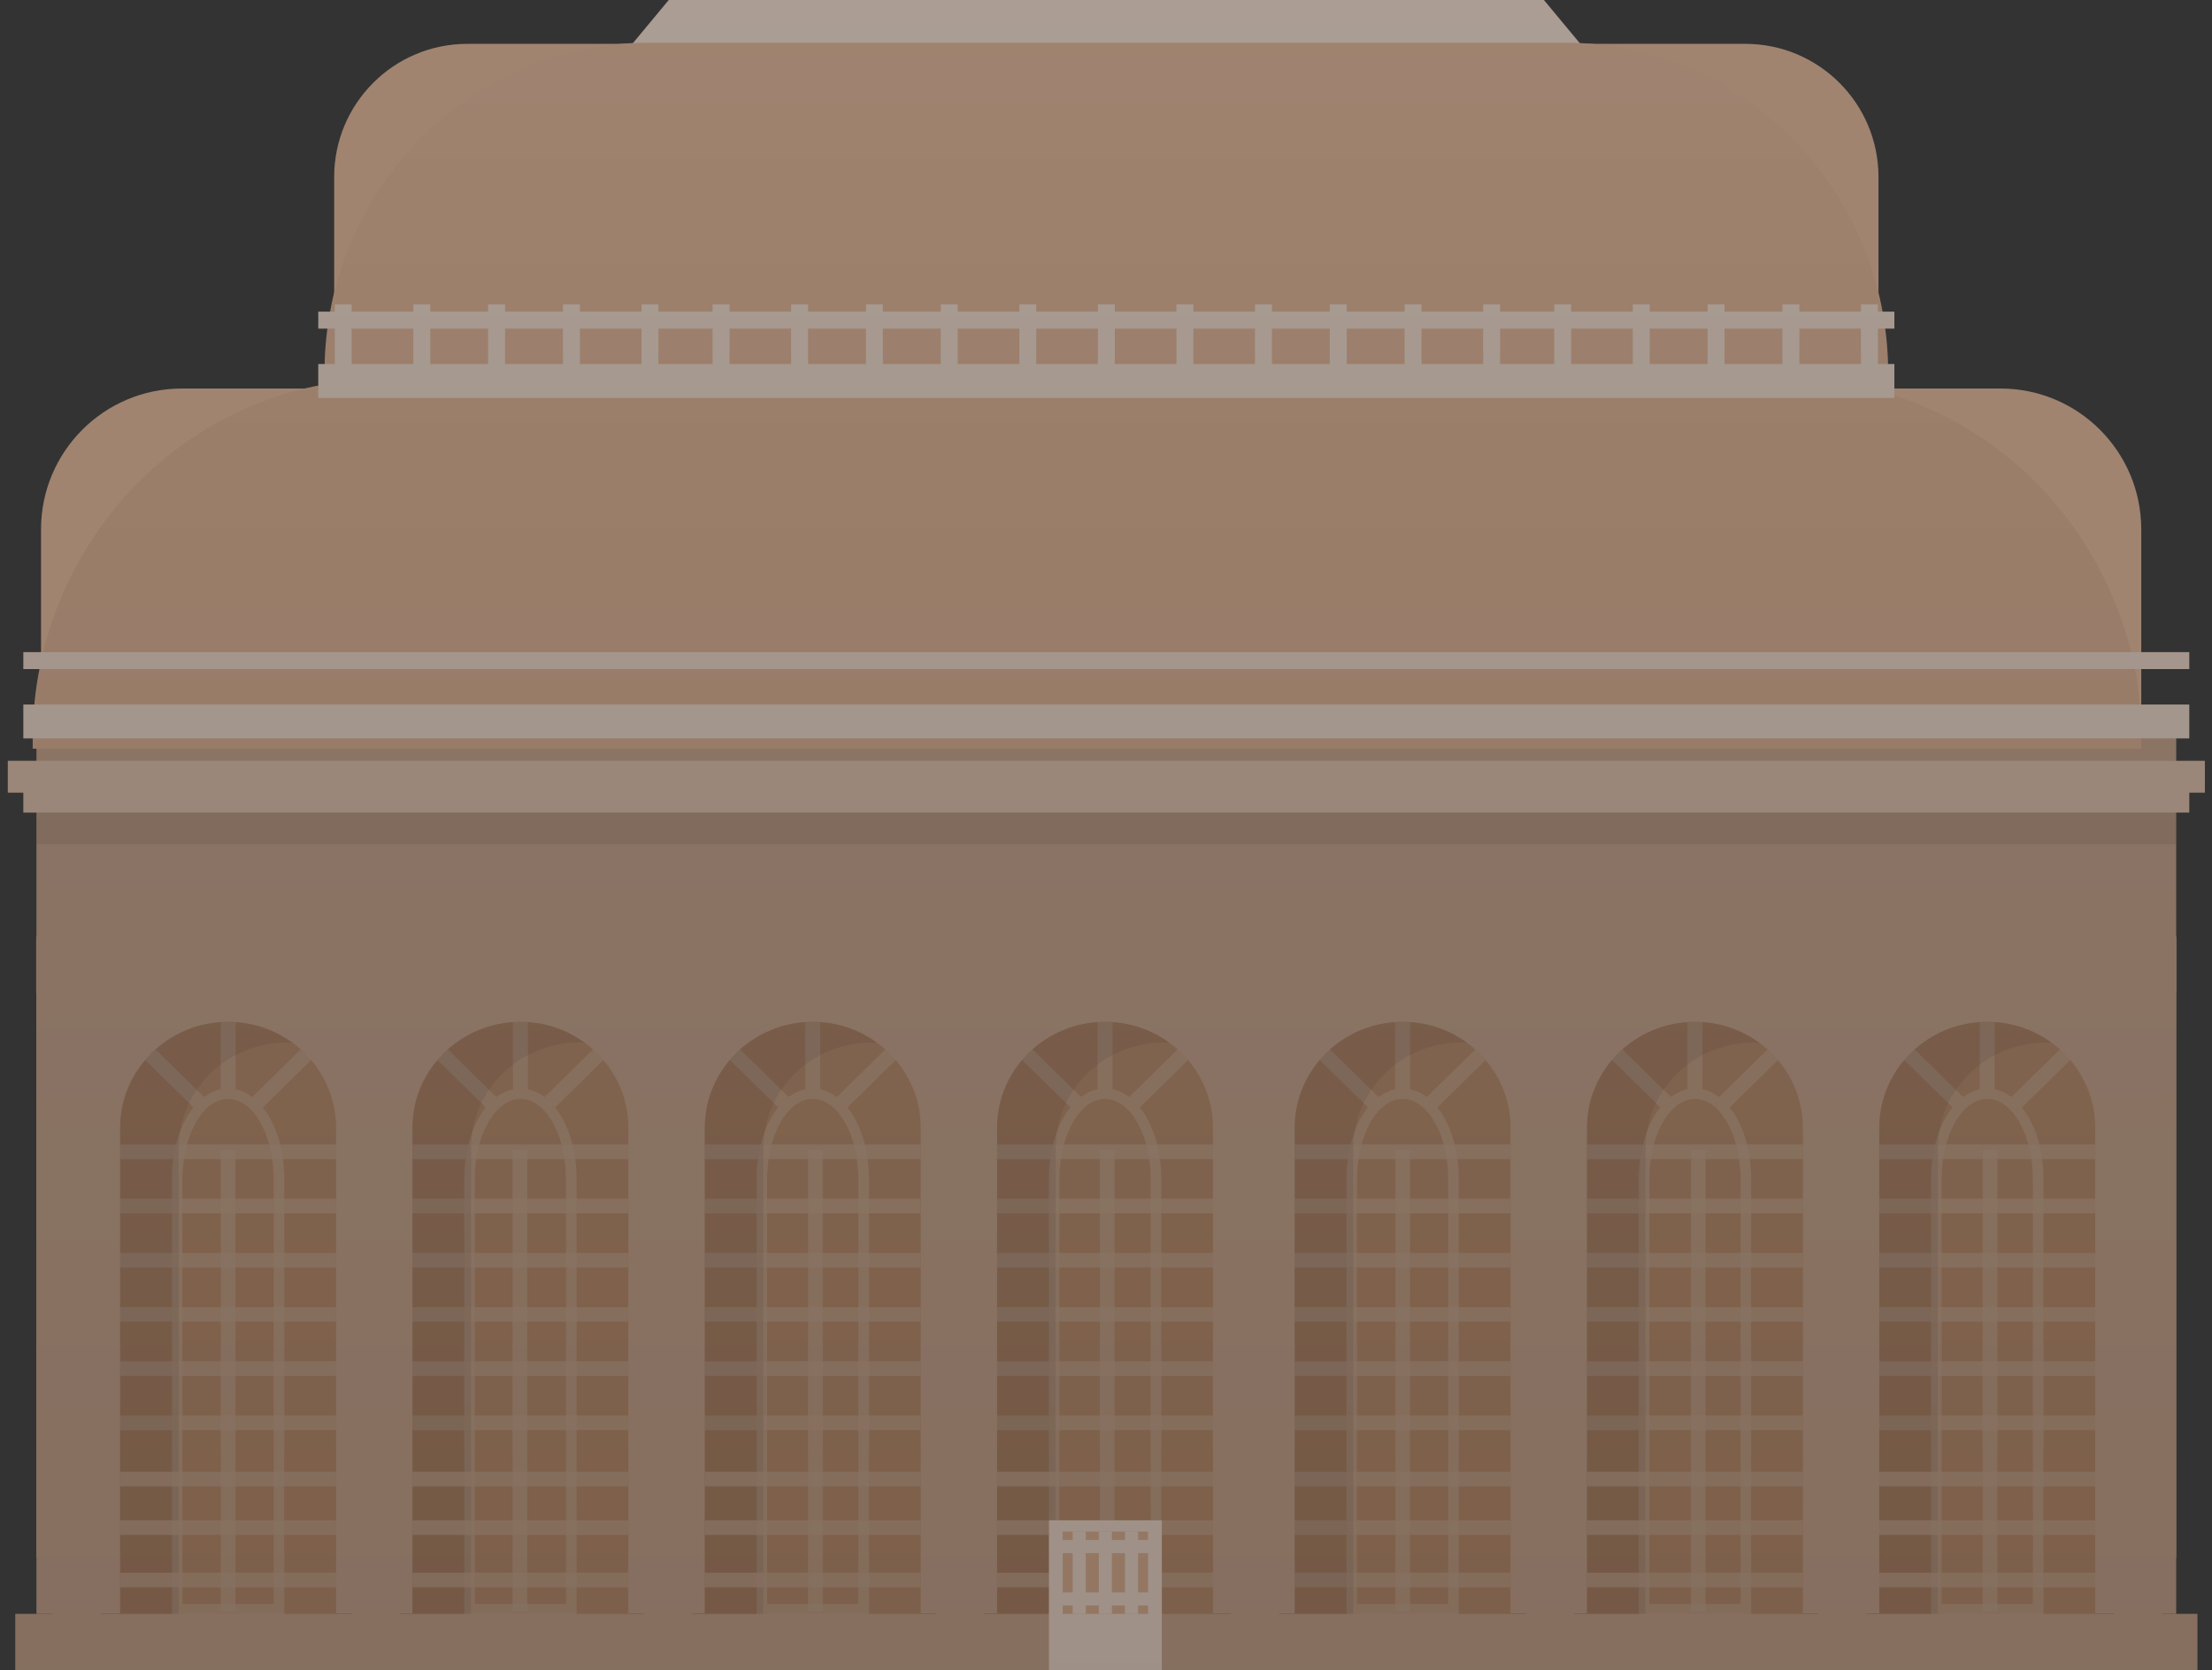 <svg width="155" height="117" viewBox="0 0 155 117" fill="none" xmlns="http://www.w3.org/2000/svg">
<rect x="0" y="0" width="155" height="117" fill="#333333" stroke="none"/>
<g opacity="0.6">
<path d="M108.184 0.002H46.861L44.103 3.323H110.944L108.184 0.002Z" fill="#FFEEE2"/>
<path d="M150.043 51.792H2.875V37.087C2.875 31.637 7.294 27.218 12.744 27.218H140.175C145.625 27.218 150.043 31.637 150.043 37.087V51.792Z" fill="#E9BA99"/>
<path d="M152.488 51.399H2.556V109.132H152.488V51.399Z" fill="#CDAA91"/>
<path d="M152.488 65.62H2.556V113.064H152.488V65.62Z" fill="#CDAA91"/>
<path d="M154.5 53.301H0.548V55.529H154.5V53.301Z" fill="#EED0BC"/>
<path d="M153.406 54.699H1.638V56.927H153.406V54.699Z" fill="#EED0BC"/>
<path opacity="0.1" d="M152.488 56.927H2.556V59.155H152.488V56.927Z" fill="black"/>
<path d="M150.043 52.447H2.293V51.792C2.293 37.881 13.35 26.563 26.94 26.563H125.395C138.985 26.563 150.041 37.881 150.041 51.792L150.043 52.447ZM3.583 51.137H148.753C148.413 38.249 138.066 27.873 125.395 27.873H26.94C14.271 27.873 3.923 38.249 3.583 51.137Z" fill="#E9BA99"/>
<path d="M140.057 52.447H12.28V50.056C12.28 37.102 22.574 26.563 35.23 26.563H117.107C129.761 26.563 140.057 37.102 140.057 50.056V52.447ZM13.56 51.137H138.776V50.056C138.776 37.826 129.056 27.873 117.107 27.873H35.23C23.281 27.873 13.56 37.824 13.56 50.056V51.137Z" fill="#E9BA99"/>
<path d="M120.98 52.448H31.358V46.304C31.358 35.419 40.009 26.565 50.642 26.565H101.697C112.331 26.565 120.98 35.419 120.98 46.304V52.448ZM32.637 51.137H119.698V46.302C119.698 36.141 111.623 27.874 101.695 27.874H50.64C40.712 27.874 32.637 36.141 32.637 46.302V51.137Z" fill="#E9BA99"/>
<path d="M99.214 52.447H53.123V40.81C53.123 32.955 59.367 26.563 67.042 26.563H85.295C92.97 26.563 99.214 32.955 99.214 40.81V52.447ZM54.403 51.137H97.934V40.81C97.934 33.677 92.265 27.873 85.295 27.873H67.042C60.074 27.873 54.403 33.677 54.403 40.81V51.137Z" fill="#E9BA99"/>
<path d="M99.471 52.447H53.379V40.81C53.379 32.955 59.623 26.563 67.298 26.563H85.552C93.226 26.563 99.471 32.955 99.471 40.81V52.447ZM54.66 51.137H98.19V40.81C98.19 33.677 92.52 27.873 85.552 27.873H67.298C60.328 27.873 54.66 33.677 54.66 40.81V51.137Z" fill="#E9BA99"/>
<path d="M83.339 52.447H69V33.903C69 29.855 72.216 26.563 76.169 26.563C80.123 26.563 83.339 29.855 83.339 33.903V52.447ZM70.278 51.137H82.058V33.903C82.058 30.579 79.416 27.873 76.169 27.873C72.923 27.873 70.28 30.579 70.28 33.903V51.137H70.278Z" fill="#E9BA99"/>
<path d="M131.63 27.646H23.416V12.405C23.416 7.251 27.593 3.072 32.747 3.072H122.297C127.451 3.072 131.63 7.249 131.63 12.405V27.646Z" fill="#E9BA99"/>
<path d="M109.642 2.994H45.405C32.907 2.994 22.74 13.37 22.74 26.126V27.333H132.306V26.126C132.306 13.372 122.139 2.994 109.642 2.994ZM122.487 25.953H107.009V20.076C107.009 13.021 102.78 6.953 96.773 4.375H104.324C114.461 5.11 122.487 13.756 122.487 24.284V25.953ZM105.766 25.953H90.66V14.479C90.66 10.103 88.236 6.294 84.686 4.375H91.583C99.511 5.031 105.766 11.82 105.766 20.076V25.953ZM64.386 25.953H49.28V20.076C49.28 11.82 55.535 5.031 63.463 4.375H70.36C66.812 6.294 64.386 10.103 64.386 14.479V25.953ZM65.626 14.479C65.626 9.238 69.536 4.913 74.534 4.375H80.512C85.51 4.913 89.42 9.238 89.42 14.479V25.953H65.626V14.479ZM50.722 4.375H58.273C52.266 6.953 48.038 13.021 48.038 20.076V25.953H32.559V24.284C32.559 13.756 40.587 5.11 50.722 4.375ZM44.859 4.388C36.961 7.403 31.319 15.182 31.319 24.284V25.953H24.094C24.183 14.225 33.416 4.685 44.859 4.388ZM123.729 25.953V24.284C123.729 15.182 118.087 7.403 110.189 4.388C121.632 4.685 130.865 14.225 130.954 25.951H123.729V25.953Z" fill="#E9BA99"/>
<path d="M132.744 25.504H22.303V27.875H132.744V25.504Z" fill="#FFEEE2"/>
<path d="M132.744 21.835H22.303V23.02H132.744V21.835Z" fill="#FFEEE2"/>
<path d="M153.406 49.357H1.638V51.728H153.406V49.357Z" fill="#FFEEE2"/>
<path d="M153.406 45.687H1.638V46.872H153.406V45.687Z" fill="#FFEEE2"/>
<path d="M119.347 5.594H35.502V6.25H119.347V5.594Z" fill="#E9BA99"/>
<path d="M123.262 8.478H31.586V9.133H123.262V8.478Z" fill="#E9BA99"/>
<path d="M126.277 11.36H28.572V12.015H126.277V11.36Z" fill="#E9BA99"/>
<path d="M128.505 14.244H26.343V14.899H128.505V14.244Z" fill="#E9BA99"/>
<path d="M129.39 17.127H25.46V17.783H129.39V17.127Z" fill="#E9BA99"/>
<path d="M130.8 20.011H24.05V20.667H130.8V20.011Z" fill="#E9BA99"/>
<path d="M136.288 29.184H17.899V29.839H136.288V29.184Z" fill="#E9BA99"/>
<path d="M140.382 32.068H12.339V32.723H140.382V32.068Z" fill="#E9BA99"/>
<path d="M143.528 34.952H9.189V35.607H143.528V34.952Z" fill="#E9BA99"/>
<path d="M145.289 37.835H6.612V38.491H145.289V37.835Z" fill="#E9BA99"/>
<path d="M147.072 40.718H4.826V41.373H147.072V40.718Z" fill="#E9BA99"/>
<path d="M147.817 43.601H4.085V44.257H147.817V43.601Z" fill="#E9BA99"/>
<path d="M78.116 27.219V21.321H76.931V27.219H78.116Z" fill="#FFEEE2"/>
<path d="M72.611 27.221V21.322H71.426V27.221H72.611Z" fill="#FFEEE2"/>
<path d="M67.107 27.22V21.321H65.922V27.22H67.107Z" fill="#FFEEE2"/>
<path d="M61.864 27.219V21.321H60.679V27.219H61.864Z" fill="#FFEEE2"/>
<path d="M56.622 27.22V21.322H55.437V27.22H56.622Z" fill="#FFEEE2"/>
<path d="M51.118 27.221V21.322H49.932V27.221H51.118Z" fill="#FFEEE2"/>
<path d="M46.137 27.22V21.321H44.952V27.22H46.137Z" fill="#FFEEE2"/>
<path d="M40.633 27.221V21.322H39.447V27.221H40.633Z" fill="#FFEEE2"/>
<path d="M35.39 27.219V21.321H34.205V27.219H35.39Z" fill="#FFEEE2"/>
<path d="M30.148 27.22V21.321H28.962V27.22H30.148Z" fill="#FFEEE2"/>
<path d="M24.643 27.221V21.322H23.458V27.221H24.643Z" fill="#FFEEE2"/>
<path d="M131.588 27.221V21.322H130.403V27.221H131.588Z" fill="#FFEEE2"/>
<path d="M126.084 27.219V21.321H124.899V27.219H126.084Z" fill="#FFEEE2"/>
<path d="M120.842 27.22V21.322H119.656V27.22H120.842Z" fill="#FFEEE2"/>
<path d="M115.6 27.221V21.322H114.414V27.221H115.6Z" fill="#FFEEE2"/>
<path d="M110.095 27.22V21.321H108.91V27.22H110.095Z" fill="#FFEEE2"/>
<path d="M105.114 27.221V21.322H103.929V27.221H105.114Z" fill="#FFEEE2"/>
<path d="M99.61 27.22V21.322H98.425V27.22H99.61Z" fill="#FFEEE2"/>
<path d="M94.367 27.22V21.321H93.182V27.22H94.367Z" fill="#FFEEE2"/>
<path d="M89.125 27.221V21.322H87.94V27.221H89.125Z" fill="#FFEEE2"/>
<path d="M83.621 27.221V21.322H82.435V27.221H83.621Z" fill="#FFEEE2"/>
<path d="M77.433 71.587C73.253 71.587 69.866 74.907 69.866 79.001V113.089H84.997V79.001C84.999 74.907 81.612 71.587 77.433 71.587Z" fill="#BB8A67"/>
<path opacity="0.8" d="M84.997 83.976H69.866V85H84.997V83.976Z" fill="#CDAA91"/>
<path opacity="0.8" d="M84.997 80.179H69.866V81.205H84.997V80.179Z" fill="#CDAA91"/>
<path opacity="0.8" d="M83.276 74.233L82.537 73.507L79.123 76.855C78.762 76.585 78.369 76.401 77.955 76.315V71.587H76.91V76.315C76.498 76.401 76.106 76.583 75.747 76.853L72.336 73.509L71.597 74.235L75.008 77.578C74.083 78.73 73.498 80.54 73.498 82.611V113.091H81.371V82.611C81.371 80.542 80.785 78.733 79.864 77.582L83.276 74.233ZM80.632 112.367H74.235V82.609C74.235 79.507 75.67 76.984 77.433 76.984C79.195 76.984 80.632 79.507 80.632 82.609V112.367Z" fill="#CDAA91"/>
<path opacity="0.8" d="M84.997 87.774H69.866V88.8H84.997V87.774Z" fill="#CDAA91"/>
<path opacity="0.8" d="M84.997 91.573H69.866V92.597H84.997V91.573Z" fill="#CDAA91"/>
<path opacity="0.8" d="M84.997 95.371H69.866V96.396H84.997V95.371Z" fill="#CDAA91"/>
<path opacity="0.8" d="M84.997 99.17H69.866V100.194H84.997V99.17Z" fill="#CDAA91"/>
<path opacity="0.1" d="M73.973 80.449C73.973 76.353 77.36 73.034 81.539 73.034C81.672 73.034 81.805 73.038 81.938 73.044C80.681 72.128 79.121 71.587 77.434 71.587C73.255 71.587 69.868 74.907 69.868 79.001V113.089H73.973V80.449Z" fill="black"/>
<path d="M56.951 71.587C52.771 71.587 49.384 74.907 49.384 79.001V113.089H64.517V79.001C64.515 74.907 61.128 71.587 56.951 71.587Z" fill="#BB8A67"/>
<path opacity="0.8" d="M64.515 83.976H49.384V85H64.515V83.976Z" fill="#CDAA91"/>
<path opacity="0.8" d="M64.515 80.179H49.384V81.205H64.515V80.179Z" fill="#CDAA91"/>
<path opacity="0.8" d="M62.794 74.233L62.055 73.507L58.642 76.855C58.281 76.585 57.889 76.401 57.473 76.315V71.587H56.428V76.315C56.016 76.401 55.625 76.583 55.266 76.853L51.854 73.509L51.115 74.235L54.527 77.578C53.602 78.73 53.017 80.54 53.017 82.611V113.091H60.889V82.611C60.889 80.542 60.304 78.733 59.382 77.582L62.794 74.233ZM60.148 112.367H53.752V82.609C53.752 79.507 55.186 76.984 56.951 76.984C58.714 76.984 60.148 79.507 60.148 82.609V112.367Z" fill="#CDAA91"/>
<path opacity="0.8" d="M64.515 87.774H49.384V88.8H64.515V87.774Z" fill="#CDAA91"/>
<path opacity="0.8" d="M64.515 91.573H49.384V92.597H64.515V91.573Z" fill="#CDAA91"/>
<path opacity="0.8" d="M64.515 95.371H49.384V96.396H64.515V95.371Z" fill="#CDAA91"/>
<path opacity="0.8" d="M64.515 99.17H49.384V100.194H64.515V99.17Z" fill="#CDAA91"/>
<path opacity="0.1" d="M53.489 80.449C53.489 76.353 56.877 73.034 61.056 73.034C61.189 73.034 61.322 73.038 61.455 73.044C60.195 72.128 58.638 71.587 56.951 71.587C52.771 71.587 49.384 74.907 49.384 79.001V113.089H53.489V80.449Z" fill="black"/>
<path d="M36.467 71.587C32.287 71.587 28.9 74.907 28.9 79.001V113.089H44.033V79.001C44.033 74.907 40.646 71.587 36.467 71.587Z" fill="#BB8A67"/>
<path opacity="0.8" d="M44.031 83.976H28.9V85H44.031V83.976Z" fill="#CDAA91"/>
<path opacity="0.8" d="M44.031 80.179H28.9V81.205H44.031V80.179Z" fill="#CDAA91"/>
<path opacity="0.8" d="M42.31 74.233L41.571 73.507L38.157 76.855C37.796 76.585 37.405 76.401 36.989 76.315V71.587H35.944V76.315C35.532 76.401 35.14 76.583 34.781 76.853L31.37 73.509L30.631 74.235L34.042 77.578C33.117 78.73 32.532 80.54 32.532 82.611V113.091H40.404V82.611C40.404 80.542 39.819 78.733 38.898 77.582L42.31 74.233ZM39.663 112.367H33.267V82.609C33.267 79.507 34.702 76.984 36.466 76.984C38.229 76.984 39.663 79.507 39.663 82.609V112.367Z" fill="#CDAA91"/>
<path opacity="0.8" d="M44.031 87.774H28.9V88.8H44.031V87.774Z" fill="#CDAA91"/>
<path opacity="0.8" d="M44.031 91.573H28.9V92.597H44.031V91.573Z" fill="#CDAA91"/>
<path opacity="0.8" d="M44.031 95.371H28.9V96.396H44.031V95.371Z" fill="#CDAA91"/>
<path opacity="0.8" d="M44.031 99.17H28.9V100.194H44.031V99.17Z" fill="#CDAA91"/>
<path opacity="0.1" d="M33.007 80.449C33.007 76.353 36.394 73.034 40.574 73.034C40.706 73.034 40.84 73.038 40.972 73.044C39.713 72.128 38.155 71.587 36.468 71.587C32.289 71.587 28.902 74.907 28.902 79.001V113.089H33.007V80.449Z" fill="black"/>
<path d="M15.983 71.587C11.803 71.587 8.416 74.907 8.416 79.001V113.089H23.549V79.001C23.549 74.907 20.162 71.587 15.983 71.587Z" fill="#BB8A67"/>
<path opacity="0.8" d="M23.549 83.976H8.416V85H23.549V83.976Z" fill="#CDAA91"/>
<path opacity="0.8" d="M23.549 80.179H8.416V81.205H23.549V80.179Z" fill="#CDAA91"/>
<path opacity="0.8" d="M21.828 74.233L21.089 73.507L17.675 76.855C17.314 76.585 16.923 76.401 16.507 76.315V71.587H15.462V76.315C15.05 76.401 14.659 76.583 14.3 76.853L10.888 73.509L10.149 74.235L13.561 77.578C12.636 78.73 12.05 80.54 12.05 82.611V113.091H19.923V82.611C19.923 80.542 19.338 78.733 18.416 77.582L21.828 74.233ZM19.182 112.367H12.786V82.609C12.786 79.507 14.22 76.984 15.983 76.984C17.746 76.984 19.18 79.507 19.18 82.609V112.367H19.182Z" fill="#CDAA91"/>
<path opacity="0.8" d="M23.549 87.774H8.416V88.8H23.549V87.774Z" fill="#CDAA91"/>
<path opacity="0.8" d="M23.549 91.573H8.416V92.597H23.549V91.573Z" fill="#CDAA91"/>
<path opacity="0.8" d="M23.549 95.371H8.416V96.396H23.549V95.371Z" fill="#CDAA91"/>
<path opacity="0.8" d="M23.549 99.17H8.416V100.194H23.549V99.17Z" fill="#CDAA91"/>
<path opacity="0.1" d="M12.523 80.449C12.523 76.353 15.911 73.034 20.09 73.034C20.223 73.034 20.356 73.038 20.489 73.044C19.229 72.128 17.672 71.587 15.985 71.587C11.805 71.587 8.418 74.907 8.418 79.001V113.089H12.525V80.449H12.523Z" fill="black"/>
<path d="M139.251 71.587C135.072 71.587 131.685 74.907 131.685 79.001V113.089H146.816V79.001C146.818 74.907 143.431 71.587 139.251 71.587Z" fill="#BB8A67"/>
<path opacity="0.8" d="M146.816 83.976H131.685V85H146.816V83.976Z" fill="#CDAA91"/>
<path opacity="0.8" d="M146.816 80.179H131.685V81.205H146.816V80.179Z" fill="#CDAA91"/>
<path opacity="0.8" d="M145.095 74.233L144.356 73.507L140.942 76.855C140.581 76.585 140.188 76.401 139.774 76.315V71.587H138.727V76.315C138.315 76.401 137.923 76.583 137.564 76.853L134.153 73.509L133.414 74.235L136.825 77.578C135.9 78.73 135.315 80.54 135.315 82.611V113.091H143.187V82.611C143.187 80.542 142.602 78.733 141.681 77.582L145.095 74.233ZM142.448 112.367H136.052V82.609C136.052 79.507 137.486 76.984 139.251 76.984C141.014 76.984 142.448 79.507 142.448 82.609V112.367Z" fill="#CDAA91"/>
<path opacity="0.8" d="M146.816 87.774H131.685V88.8H146.816V87.774Z" fill="#CDAA91"/>
<path opacity="0.8" d="M146.816 91.573H131.685V92.597H146.816V91.573Z" fill="#CDAA91"/>
<path opacity="0.8" d="M146.816 95.371H131.685V96.396H146.816V95.371Z" fill="#CDAA91"/>
<path opacity="0.8" d="M146.816 99.17H131.685V100.194H146.816V99.17Z" fill="#CDAA91"/>
<path opacity="0.1" d="M135.792 80.449C135.792 76.353 139.179 73.034 143.358 73.034C143.491 73.034 143.624 73.038 143.755 73.044C142.498 72.128 140.938 71.587 139.251 71.587C135.072 71.587 131.685 74.907 131.685 79.001V113.089H135.79L135.792 80.449Z" fill="black"/>
<path d="M118.767 71.587C114.59 71.587 111.201 74.907 111.201 79.001V113.089H126.334V79.001C126.334 74.907 122.947 71.587 118.767 71.587Z" fill="#BB8A67"/>
<path opacity="0.8" d="M126.334 83.976H111.203V85H126.334V83.976Z" fill="#CDAA91"/>
<path opacity="0.8" d="M126.334 80.179H111.203V81.205H126.334V80.179Z" fill="#CDAA91"/>
<path opacity="0.8" d="M124.613 74.233L123.874 73.507L120.46 76.855C120.099 76.585 119.708 76.401 119.292 76.315V71.587H118.247V76.315C117.835 76.401 117.444 76.583 117.085 76.853L113.673 73.509L112.934 74.235L116.346 77.578C115.42 78.73 114.835 80.54 114.835 82.611V113.091H122.708V82.611C122.708 80.542 122.122 78.733 121.201 77.582L124.613 74.233ZM121.967 112.367H115.571V82.609C115.571 79.507 117.005 76.984 118.77 76.984C120.532 76.984 121.969 79.507 121.969 82.609V112.367H121.967Z" fill="#CDAA91"/>
<path opacity="0.8" d="M126.334 87.774H111.203V88.8H126.334V87.774Z" fill="#CDAA91"/>
<path opacity="0.8" d="M126.334 91.573H111.203V92.597H126.334V91.573Z" fill="#CDAA91"/>
<path opacity="0.8" d="M126.334 95.371H111.203V96.396H126.334V95.371Z" fill="#CDAA91"/>
<path opacity="0.8" d="M126.334 99.17H111.203V100.194H126.334V99.17Z" fill="#CDAA91"/>
<path opacity="0.1" d="M115.308 80.449C115.308 76.353 118.695 73.034 122.874 73.034C123.007 73.034 123.14 73.038 123.273 73.044C122.014 72.128 120.456 71.587 118.769 71.587C114.592 71.587 111.203 74.907 111.203 79.001V113.089H115.308V80.449Z" fill="black"/>
<path d="M98.285 71.587C94.106 71.587 90.719 74.907 90.719 79.001V113.089H105.85V79.001C105.852 74.907 102.465 71.587 98.285 71.587Z" fill="#BB8A67"/>
<path opacity="0.8" d="M105.85 83.976H90.719V85H105.85V83.976Z" fill="#CDAA91"/>
<path opacity="0.8" d="M105.85 80.179H90.719V81.205H105.85V80.179Z" fill="#CDAA91"/>
<path opacity="0.8" d="M104.129 74.233L103.39 73.507L99.976 76.855C99.615 76.585 99.222 76.401 98.808 76.315V71.587H97.761V76.315C97.349 76.401 96.958 76.583 96.599 76.853L93.187 73.509L92.448 74.235L95.86 77.578C94.935 78.73 94.35 80.54 94.35 82.611V113.091H102.222V82.611C102.222 80.542 101.637 78.733 100.715 77.582L104.129 74.233ZM101.483 112.367H95.087V82.609C95.087 79.507 96.521 76.984 98.284 76.984C100.047 76.984 101.483 79.507 101.483 82.609V112.367Z" fill="#CDAA91"/>
<path opacity="0.8" d="M105.85 87.774H90.719V88.8H105.85V87.774Z" fill="#CDAA91"/>
<path opacity="0.8" d="M105.85 91.573H90.719V92.597H105.85V91.573Z" fill="#CDAA91"/>
<path opacity="0.8" d="M105.85 95.371H90.719V96.396H105.85V95.371Z" fill="#CDAA91"/>
<path opacity="0.8" d="M105.85 99.17H90.719V100.194H105.85V99.17Z" fill="#CDAA91"/>
<path opacity="0.8" d="M84.998 103.1H69.867V104.126H84.998V103.1Z" fill="#CDAA91"/>
<path opacity="0.8" d="M64.515 103.1H49.384V104.126H64.515V103.1Z" fill="#CDAA91"/>
<path opacity="0.8" d="M44.031 103.1H28.9V104.126H44.031V103.1Z" fill="#CDAA91"/>
<path opacity="0.8" d="M23.549 103.1H8.416V104.126H23.549V103.1Z" fill="#CDAA91"/>
<path opacity="0.8" d="M16.496 112.871L16.496 80.522H15.47L15.47 112.871H16.496Z" fill="#CDAA91"/>
<path opacity="0.8" d="M36.942 112.871L36.942 80.521H35.918L35.918 112.871H36.942Z" fill="#CDAA91"/>
<path opacity="0.8" d="M57.649 112.871L57.649 80.521H56.623L56.623 112.871H57.649Z" fill="#CDAA91"/>
<path opacity="0.8" d="M78.095 112.871V80.522H77.069V112.871H78.095Z" fill="#CDAA91"/>
<path opacity="0.8" d="M98.802 112.871V80.522H97.778V112.871H98.802Z" fill="#CDAA91"/>
<path opacity="0.8" d="M119.51 112.871V80.521H118.486V112.871H119.51Z" fill="#CDAA91"/>
<path opacity="0.8" d="M139.956 112.871V80.522H138.93V112.871H139.956Z" fill="#CDAA91"/>
<path opacity="0.8" d="M146.816 103.1H131.686V104.126H146.816V103.1Z" fill="#CDAA91"/>
<path opacity="0.8" d="M126.334 103.1H111.203V104.126H126.334V103.1Z" fill="#CDAA91"/>
<path opacity="0.8" d="M105.85 103.1H90.719V104.126H105.85V103.1Z" fill="#CDAA91"/>
<path opacity="0.8" d="M84.998 106.508H69.867V107.532H84.998V106.508Z" fill="#CDAA91"/>
<path opacity="0.8" d="M64.515 106.508H49.384V107.532H64.515V106.508Z" fill="#CDAA91"/>
<path opacity="0.8" d="M44.031 106.508H28.9V107.532H44.031V106.508Z" fill="#CDAA91"/>
<path opacity="0.8" d="M23.549 106.508H8.416V107.532H23.549V106.508Z" fill="#CDAA91"/>
<path opacity="0.8" d="M146.816 106.508H131.686V107.532H146.816V106.508Z" fill="#CDAA91"/>
<path opacity="0.8" d="M126.334 106.508H111.203V107.532H126.334V106.508Z" fill="#CDAA91"/>
<path opacity="0.8" d="M105.85 106.508H90.719V107.532H105.85V106.508Z" fill="#CDAA91"/>
<path opacity="0.8" d="M84.998 110.178H69.867V111.202H84.998V110.178Z" fill="#CDAA91"/>
<path opacity="0.8" d="M64.515 110.178H49.384V111.202H64.515V110.178Z" fill="#CDAA91"/>
<path opacity="0.8" d="M44.031 110.178H28.9V111.202H44.031V110.178Z" fill="#CDAA91"/>
<path opacity="0.8" d="M23.549 110.178H8.416V111.202H23.549V110.178Z" fill="#CDAA91"/>
<path opacity="0.8" d="M146.816 110.178H131.686V111.202H146.816V110.178Z" fill="#CDAA91"/>
<path opacity="0.8" d="M126.334 110.178H111.203V111.202H126.334V110.178Z" fill="#CDAA91"/>
<path opacity="0.8" d="M105.85 110.178H90.719V111.202H105.85V110.178Z" fill="#CDAA91"/>
<path opacity="0.1" d="M94.826 80.449C94.826 76.353 98.213 73.034 102.392 73.034C102.525 73.034 102.658 73.038 102.791 73.044C101.532 72.128 99.974 71.587 98.287 71.587C94.108 71.587 90.721 74.907 90.721 79.001V113.089H94.826V80.449Z" fill="black"/>
<path d="M30.861 65.62H21.828V69.552H30.861V65.62Z" fill="#CDAA91"/>
<path d="M29.947 69.258H22.74V70.422H29.947V69.258Z" fill="#CDAA91"/>
<path d="M28.026 113.091L28.026 70.209H24.662L24.662 113.091H28.026Z" fill="#CDAA91"/>
<path d="M51.305 65.62H42.272V69.552H51.305V65.62Z" fill="#CDAA91"/>
<path d="M50.395 69.258H43.186V70.422H50.395V69.258Z" fill="#CDAA91"/>
<path d="M48.472 113.09L48.472 70.207H45.108L45.108 113.09H48.472Z" fill="#CDAA91"/>
<path d="M71.751 65.62H62.718V69.552H71.751V65.62Z" fill="#CDAA91"/>
<path d="M70.841 69.258H63.632V70.422H70.841V69.258Z" fill="#CDAA91"/>
<path d="M68.918 113.09L68.918 70.207H65.553L65.553 113.09H68.918Z" fill="#CDAA91"/>
<path d="M92.459 65.62H83.426V69.552H92.459V65.62Z" fill="#CDAA91"/>
<path d="M91.545 69.258H84.338V70.422H91.545V69.258Z" fill="#CDAA91"/>
<path d="M89.625 113.091L89.625 70.209H86.26L86.26 113.091H89.625Z" fill="#CDAA91"/>
<path d="M113.167 65.62H104.134V69.552H113.167V65.62Z" fill="#CDAA91"/>
<path d="M112.255 69.258H105.046V70.422H112.255V69.258Z" fill="#CDAA91"/>
<path d="M110.332 113.09L110.332 70.207H106.968L106.968 113.09H110.332Z" fill="#CDAA91"/>
<path d="M133.611 65.62H124.578V69.552H133.611V65.62Z" fill="#CDAA91"/>
<path d="M132.7 69.258H125.492V70.422H132.7V69.258Z" fill="#CDAA91"/>
<path d="M130.778 113.09V70.207H127.414L127.414 113.09H130.778Z" fill="#CDAA91"/>
<path d="M152.49 65.62H145.287V69.552H152.49V65.62Z" fill="#CDAA91"/>
<path d="M151.763 69.258H146.014V70.422H151.763V69.258Z" fill="#CDAA91"/>
<path d="M151.486 113.09V70.207H148.122V113.09H151.486Z" fill="#CDAA91"/>
<path d="M9.891 65.62H2.535V69.552H9.891V65.62Z" fill="#CDAA91"/>
<path d="M9.148 69.258H3.278V70.422H9.148V69.258Z" fill="#CDAA91"/>
<path d="M7.057 113.09L7.057 70.207H3.693L3.693 113.09H7.057Z" fill="#CDAA91"/>
<path d="M153.976 113.064H1.072V116.996H153.976V113.064Z" fill="#CDAA91"/>
<path d="M81.411 106.508H73.504V116.996H81.411V106.508Z" fill="#FFEEE2"/>
<path d="M80.451 107.296H74.466V113.064H80.451V107.296Z" fill="#E9BA99"/>
<path d="M77.915 107.296H76.998V113.064H77.915V107.296Z" fill="#FFEEE2"/>
<path d="M76.082 107.296H75.165V113.064H76.082V107.296Z" fill="#FFEEE2"/>
<path d="M79.75 107.296H78.832V113.064H79.75V107.296Z" fill="#FFEEE2"/>
<path d="M80.619 108.806V107.888H74.295V108.806H80.619Z" fill="#FFEEE2"/>
<path d="M80.618 112.475V111.558H74.294V112.475H80.618Z" fill="#FFEEE2"/>
<path opacity="0.18" d="M152.49 69.552V65.62V59.154V56.925H153.408V55.527H154.5V53.299H152.49V51.726H153.408V49.355H149.946C149.872 48.514 149.755 47.685 149.597 46.87H153.408V45.685H149.337C149.052 44.53 148.685 43.407 148.241 42.324C145.484 35.377 139.789 29.963 132.743 27.706V25.503H132.297C132.276 24.663 132.207 23.835 132.101 23.018H132.743V21.833H131.913C129.998 11.463 121.282 3.514 110.692 3.019L108.184 0H46.859L44.352 3.019C33.761 3.514 25.046 11.463 23.131 21.833H22.301V23.018H22.943C22.834 23.833 22.768 24.661 22.747 25.503H22.303V27.013C12.871 28.86 5.331 36.225 3.025 45.687H1.638V46.872H2.765C2.607 47.687 2.487 48.515 2.407 49.357H1.636V51.728H2.292C2.292 51.751 2.292 51.771 2.292 51.794V52.45H2.554V53.303H0.544V55.531H1.636V56.929H2.554V59.157V65.624H2.531V69.556H2.554V109.135V113.068H1.068V117H73.5H81.409H153.972V113.068H152.486V109.135V69.552H152.49Z" fill="url(#paint0_linear_2135_8357)"/>
</g>
<defs>
<linearGradient id="paint0_linear_2135_8357" x1="77.523" y1="0.002" x2="77.523" y2="116.996" gradientUnits="userSpaceOnUse">
<stop stop-color="#E9BA99"/>
<stop offset="0.331" stop-color="#B1805D"/>
<stop offset="1" stop-color="#774521"/>
</linearGradient>
</defs>
</svg>
